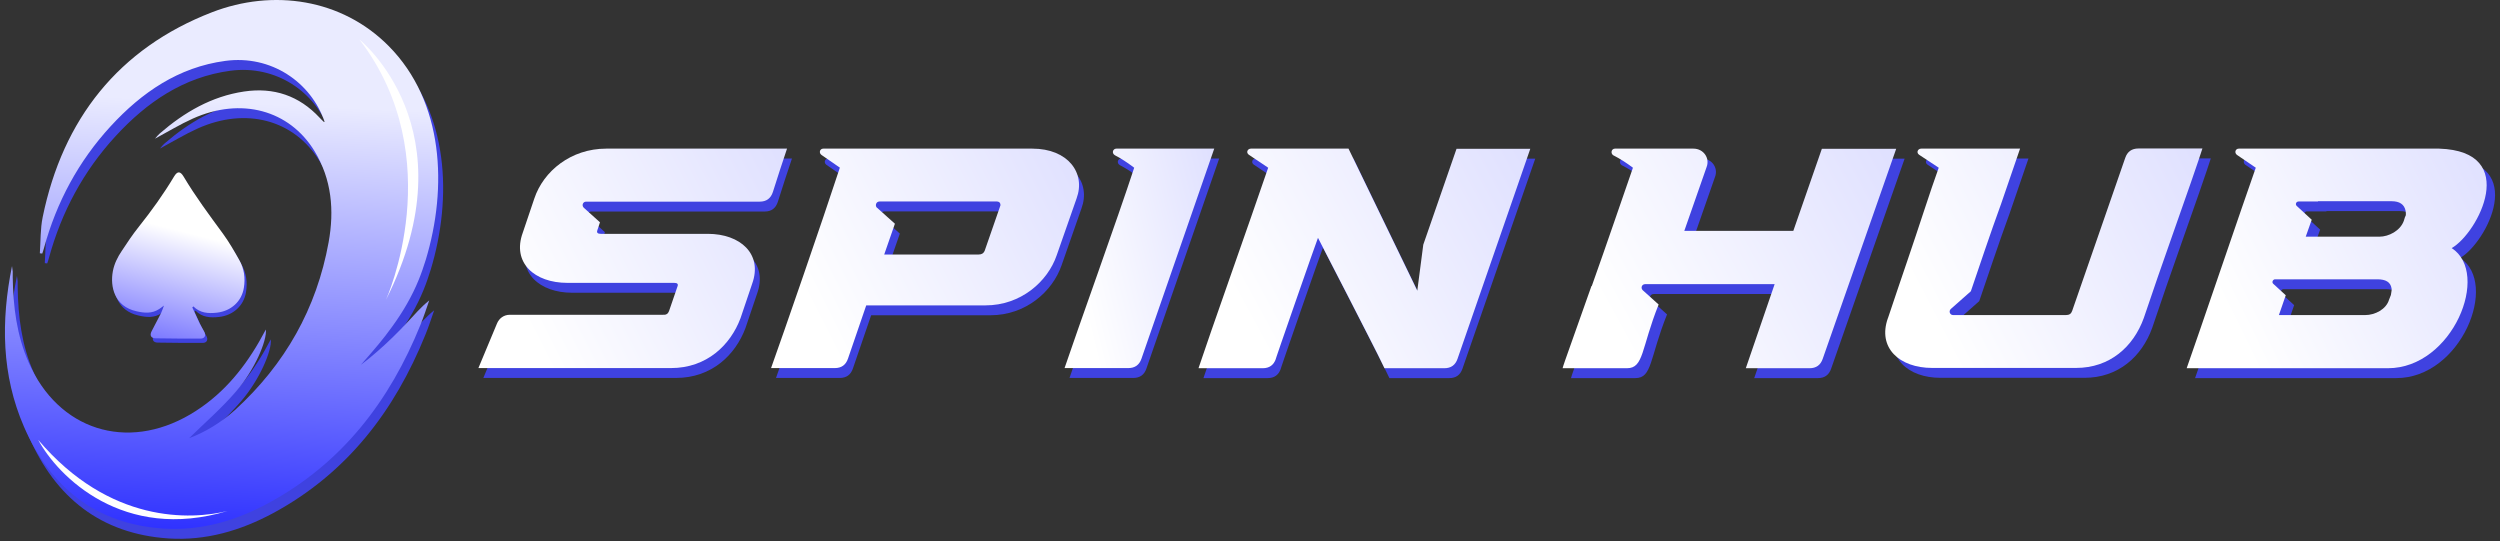 <svg xmlns="http://www.w3.org/2000/svg" width="425" height="92" viewBox="0 0 425 92" fill="none"><rect x="0" y="0" width="425" height="92" fill="#333333" stroke="none"/><path d="M33.044 52.962C33.48 53.883 33.893 54.828 34.329 55.748C34.572 56.233 34.863 56.669 35.105 57.153C35.421 57.783 35.154 58.292 34.45 58.292C31.904 58.292 29.357 58.292 26.834 58.243C26.058 58.243 25.767 57.759 26.13 57.056C26.664 56.015 27.222 54.973 27.756 53.931C27.925 53.568 28.047 53.18 28.241 52.672C27.877 52.938 27.683 53.108 27.44 53.253C26.203 54.077 24.893 53.956 23.559 53.641C19.823 52.817 19.047 49.474 19.557 46.809C19.799 45.549 20.357 44.435 21.061 43.393C21.982 41.988 22.904 40.607 23.947 39.299C26.13 36.562 28.168 33.727 29.963 30.724C30.521 29.803 31.006 29.803 31.564 30.724C33.577 34.115 35.93 37.264 38.259 40.438C39.302 41.867 40.175 43.393 41.048 44.944C41.873 46.397 42.092 47.996 41.825 49.643C41.461 51.969 39.642 53.616 37.24 53.883C35.76 54.052 34.378 53.956 33.238 52.817C33.189 52.865 33.141 52.914 33.092 52.962H33.044Z" fill="#3F42E0"></path><path d="M56.03 22.398C53.701 15.615 46.909 10.988 39.147 12.03C31.191 13.096 24.956 17.384 19.669 23.125C14.186 29.084 10.451 36.037 8.316 43.862C8.243 44.177 8.122 44.468 8.025 44.782C7.88 44.782 7.734 44.758 7.613 44.734C7.758 42.675 7.685 40.591 8.098 38.581C11.518 21.914 21.027 9.898 36.867 3.769C47.249 -0.252 58.941 1.468 66.897 9.486C76.333 18.983 76.915 33.615 73.228 45.824C72.865 46.987 72.476 48.15 72.016 49.264C70.875 52.074 69.323 54.715 67.528 57.186C65.927 59.414 64.69 60.844 62.191 63.702C63.04 63.072 64.229 62.103 64.932 61.474C66.752 59.899 68.474 58.203 70.123 56.435C71.288 55.199 72.379 53.891 73.811 52.752C73.325 54.133 72.889 55.514 72.331 56.871C67.091 69.855 58.989 80.442 46.448 87.225C40.918 90.204 34.999 91.949 28.644 91.537C17.122 90.762 9.408 84.56 4.92 74.24C1.087 65.422 0.99 56.241 2.883 46.914C2.931 47.229 2.98 47.52 3.004 47.835C3.004 48.174 3.004 48.513 3.004 48.828C3.077 53.818 3.683 58.688 5.721 63.315C10.742 74.773 22.361 78.48 33.18 72.132C38.274 69.129 41.961 64.841 44.872 59.802C45.26 59.124 45.624 58.445 46.036 57.694C46.254 59.608 44.095 64.623 40.966 68.232C38.419 71.188 35.436 73.756 32.986 76.178C35.581 75.209 38.395 73.562 40.845 71.333C49.286 63.605 54.672 54.133 56.709 42.844C57.679 37.466 57.243 32.185 54.308 27.364C50.014 20.363 41.815 18.159 33.616 21.841C31.457 22.81 29.396 24.07 27.188 25.257C27.479 24.918 27.722 24.603 28.013 24.361C32.161 20.775 36.794 18.062 42.325 17.238C47.37 16.488 51.688 17.941 55.181 21.696C55.399 21.938 55.642 22.156 55.884 22.398C55.909 22.398 55.981 22.398 56.054 22.398H56.03Z" fill="#3F42E0"></path><path d="M32.678 52.234C33.114 53.155 33.527 54.099 33.964 55.02C34.206 55.505 34.497 55.941 34.74 56.425C35.055 57.055 34.788 57.564 34.085 57.564C31.538 57.564 28.991 57.564 26.468 57.515C25.692 57.515 25.401 57.031 25.765 56.328C26.298 55.287 26.856 54.245 27.39 53.203C27.56 52.84 27.681 52.452 27.875 51.944C27.511 52.21 27.317 52.38 27.075 52.525C25.837 53.349 24.527 53.227 23.193 52.913C19.458 52.089 18.681 48.746 19.191 46.081C19.433 44.821 19.991 43.707 20.695 42.665C21.617 41.26 22.538 39.879 23.581 38.571C25.765 35.834 27.802 32.999 29.597 29.996C30.155 29.075 30.64 29.075 31.198 29.996C33.212 33.387 35.565 36.536 37.893 39.71C38.936 41.139 39.809 42.665 40.683 44.216C41.508 45.669 41.726 47.268 41.459 48.915C41.095 51.241 39.276 52.888 36.874 53.155C35.395 53.324 34.012 53.227 32.872 52.089C32.823 52.137 32.775 52.186 32.726 52.234H32.678Z" fill="url(#paint0_linear_335_270)"></path><path d="M55.19 20.718C52.861 13.935 46.069 9.308 38.307 10.35C30.351 11.416 24.116 15.704 18.828 21.445C13.346 27.404 9.611 34.357 7.476 42.182C7.403 42.497 7.282 42.787 7.185 43.102C7.039 43.102 6.894 43.078 6.773 43.054C6.918 40.995 6.845 38.911 7.258 36.901C10.678 20.234 20.187 8.218 36.027 2.089C46.409 -1.932 58.101 -0.212 66.057 7.806C75.493 17.302 76.075 31.934 72.388 44.144C72.024 45.307 71.636 46.469 71.175 47.584C70.035 50.394 68.483 53.035 66.688 55.505C65.087 57.734 63.85 59.163 61.351 62.022C62.2 61.392 63.389 60.423 64.092 59.793C65.912 58.219 67.634 56.523 69.283 54.755C70.448 53.519 71.539 52.211 72.97 51.072C72.485 52.453 72.049 53.834 71.491 55.191C66.251 68.175 58.149 78.761 45.608 85.544C40.078 88.524 34.159 90.268 27.804 89.857C16.281 89.081 8.568 82.88 4.08 72.56C0.247 63.742 0.15 54.561 2.042 45.234C2.091 45.549 2.139 45.84 2.164 46.155C2.164 46.494 2.164 46.833 2.164 47.148C2.237 52.138 2.843 57.007 4.881 61.634C9.902 73.093 21.521 76.799 32.34 70.452C37.434 67.448 41.121 63.161 44.032 58.122C44.42 57.443 44.784 56.765 45.196 56.014C45.414 57.928 43.255 62.943 40.126 66.552C37.579 69.507 34.596 72.075 32.146 74.498C34.741 73.529 37.555 71.882 40.005 69.653C48.446 61.925 53.831 52.453 55.869 41.164C56.839 35.786 56.403 30.505 53.468 25.684C49.174 18.683 40.975 16.479 32.776 20.161C30.617 21.13 28.555 22.39 26.348 23.577C26.639 23.238 26.882 22.923 27.173 22.68C31.321 19.095 35.954 16.382 41.485 15.558C46.53 14.807 50.848 16.261 54.341 20.016C54.559 20.258 54.802 20.476 55.044 20.718C55.069 20.718 55.141 20.718 55.214 20.718H55.19Z" fill="url(#paint1_linear_335_270)"></path><path d="M61.107 6.721C61.107 6.721 80.222 21.983 65.619 50.956C65.619 50.956 76.534 26.877 61.107 6.721Z" fill="white"></path><path d="M6.495 74.774C9.86 81.025 21.009 92.193 38.68 86.865C32.508 88.39 18.637 89.074 6.495 74.774Z" fill="white"></path><path d="M82.167 64.253L85.32 56.695C85.684 55.799 86.485 55.193 87.504 55.193H113.507C114.089 55.242 114.405 55.024 114.575 54.563L116.006 50.397C116.176 49.961 116.006 49.767 115.424 49.767H97.279C91.724 49.767 87.843 46.351 89.711 41.24L91.676 35.426C93.228 30.774 97.91 26.947 103.901 26.947H134.635C133.738 29.66 133.083 31.574 132.234 34.311C131.87 35.426 131.118 35.959 130.002 35.959H100.481C99.899 35.959 99.681 36.661 100.117 37.024L102.834 39.471L102.397 40.803C102.228 41.24 102.446 41.433 102.98 41.433H121.173C126.679 41.433 130.56 44.849 128.692 49.961L126.727 55.775C125.029 60.305 121.027 64.253 114.89 64.253H82.167Z" fill="#3F42E0"></path><path d="M143.634 30.193L140.481 28.013C139.995 27.649 140.214 26.947 140.796 26.947H176.333C182.421 26.947 185.453 31.113 183.852 35.426L180.481 45.067C178.928 49.597 174.344 53.594 168.376 53.594H148.097L144.992 62.654C144.628 63.72 143.877 64.253 142.761 64.253H131.918C134.052 58.294 140.626 39.302 143.61 30.193H143.634ZM149.941 37L152.973 39.713L151.154 44.946H167.212C167.746 44.946 168.061 44.728 168.231 44.316L170.899 36.637C170.899 36.637 170.948 36.54 170.899 36.37C170.85 36.104 170.632 35.934 170.317 35.934H150.353C149.771 35.934 149.553 36.637 149.917 37H149.941Z" fill="#3F42E0"></path><path d="M193.653 30.193C192.585 29.393 191.567 28.691 190.354 28.061C189.772 27.698 190.038 26.947 190.621 26.947H207.261L194.89 62.654C194.526 63.72 193.774 64.253 192.658 64.253H181.815C183.95 57.906 190.887 38.672 193.653 30.193Z" fill="#3F42E0"></path><path d="M204.593 64.253C206.242 59.239 213.447 38.938 216.43 30.193L213.18 28.013C212.598 27.649 212.913 26.947 213.495 26.947H230.087L241.779 51.099L242.798 43.275L248.45 26.971H260.991L248.62 62.679C248.256 63.745 247.504 64.278 246.388 64.278H236.2C235.084 61.879 232.246 56.453 229.699 51.438C228.195 48.459 226.594 45.479 224.896 42.112C224.678 42.596 217.328 63.696 217.74 62.679C217.376 63.745 216.624 64.278 215.508 64.278H204.617L204.593 64.253Z" fill="#3F42E0"></path><path d="M272.044 50.276C274.615 43.081 277.429 34.772 279.03 30.193C277.962 29.393 276.895 28.691 275.658 28.061C275.173 27.698 275.391 26.947 275.973 26.947H289.315C291.013 26.947 292.153 28.546 291.546 30.096L287.762 40.925H306.295L311.146 26.971H323.784L311.292 62.679C310.928 63.745 310.176 64.278 309.06 64.278H298.217L303.117 49.985H281.116C280.534 49.985 280.315 50.615 280.679 51.002L283.396 53.449C280.412 60.91 280.897 64.278 278.011 64.278H267.071C267.168 63.745 269.424 57.616 271.971 50.324L272.044 50.276Z" fill="#3F42E0"></path><path d="M322.376 55.775C323.492 52.359 324.608 49.21 325.675 46.012C327.543 40.586 329.581 34.118 331.012 30.193L327.713 28.013C327.131 27.65 327.446 26.947 328.028 26.947H344.839L341.637 36.274C339.769 41.385 337.731 47.514 336.47 51.196L333.098 54.176C332.662 54.539 332.88 55.242 333.462 55.242H352.625C353.207 55.242 353.523 55.024 353.692 54.539L362.716 28.522C363.08 27.456 363.832 26.923 364.948 26.923H375.839C375.403 28.352 372.856 35.717 370.454 42.475C369.023 46.521 367.519 50.857 365.87 55.751C364.099 60.644 360.096 64.23 354.347 64.23H329.896C324.341 64.23 320.557 60.814 322.376 55.751V55.775Z" fill="#3F42E0"></path><path d="M373.171 64.253C374.456 60.692 383.213 34.941 384.911 30.193L381.709 28.013C381.224 27.649 381.442 26.947 382.025 26.947H416.082C429.957 27.383 422.704 41.288 418.216 43.856C424.887 48.168 418.386 64.278 407.373 64.278H373.171V64.253ZM387.919 49.961L390.005 51.874L388.841 55.242H403.516C405.166 55.242 407.082 54.273 407.567 52.625L407.883 51.826C407.98 51.245 408.052 50.857 407.98 50.663C407.81 49.646 407.009 49.161 405.578 49.161H388.186C387.822 49.161 387.555 49.694 387.919 49.961ZM391.921 36.734L394.42 39.035L393.401 41.918H405.894C407.543 41.918 409.459 40.9 410.066 39.253L410.284 38.551C410.454 38.381 410.454 38.018 410.381 37.533C410.163 36.419 409.362 35.886 407.98 35.886H395.487V35.934H392.188C391.752 35.934 391.558 36.467 391.921 36.734Z" fill="#3F42E0"></path><path d="M81.327 62.573L84.481 55.015C84.844 54.119 85.645 53.513 86.664 53.513H112.667C113.25 53.562 113.565 53.343 113.735 52.883L115.166 48.717C115.336 48.28 115.166 48.087 114.584 48.087H96.439C90.885 48.087 87.003 44.671 88.871 39.559L90.836 33.745C92.388 29.094 97.07 25.267 103.062 25.267H133.795C132.898 27.98 132.243 29.894 131.394 32.631C131.03 33.745 130.278 34.278 129.162 34.278H99.641C99.059 34.278 98.841 34.981 99.278 35.344L101.994 37.791L101.558 39.123C101.388 39.559 101.606 39.753 102.14 39.753H120.333C125.839 39.753 129.72 43.169 127.852 48.28L125.888 54.094C124.19 58.624 120.187 62.573 114.05 62.573H81.327Z" fill="url(#paint2_linear_335_270)"></path><path d="M142.796 28.513L139.643 26.332C139.158 25.969 139.376 25.267 139.958 25.267H175.495C181.583 25.267 184.616 29.433 183.015 33.745L179.643 43.387C178.09 47.917 173.506 51.914 167.539 51.914H147.26L144.155 60.974C143.791 62.04 143.039 62.573 141.923 62.573H131.08C133.215 56.614 139.788 37.621 142.772 28.513H142.796ZM149.103 35.32L152.135 38.033L150.316 43.266H166.374C166.908 43.266 167.223 43.048 167.393 42.636L170.061 34.957C170.061 34.957 170.11 34.86 170.061 34.69C170.013 34.424 169.795 34.254 169.479 34.254H149.516C148.933 34.254 148.715 34.957 149.079 35.32H149.103Z" fill="url(#paint3_linear_335_270)"></path><path d="M192.813 28.513C191.746 27.713 190.727 27.011 189.514 26.381C188.932 26.018 189.199 25.267 189.781 25.267H206.421L194.05 60.974C193.686 62.04 192.934 62.573 191.818 62.573H180.975C183.11 56.226 190.048 36.992 192.813 28.513Z" fill="url(#paint4_linear_335_270)"></path><path d="M203.753 62.573C205.402 57.559 212.607 37.258 215.59 28.513L212.34 26.332C211.758 25.969 212.073 25.267 212.655 25.267H229.247L240.939 49.419L241.958 41.594L247.61 25.291H260.151L247.78 60.999C247.416 62.065 246.664 62.597 245.548 62.597H235.36C234.244 60.199 231.406 54.773 228.859 49.758C227.355 46.779 225.754 43.799 224.056 40.431C223.838 40.916 216.488 62.016 216.9 60.999C216.536 62.065 215.784 62.597 214.669 62.597H203.777L203.753 62.573Z" fill="url(#paint5_linear_335_270)"></path><path d="M270.614 48.595C273.185 41.401 275.999 33.091 277.6 28.513C276.533 27.713 275.466 27.011 274.228 26.381C273.743 26.018 273.962 25.267 274.544 25.267H287.885C289.583 25.267 290.723 26.866 290.117 28.416L286.333 39.245H304.865L309.717 25.291H322.355L309.862 60.999C309.498 62.065 308.746 62.597 307.631 62.597H296.788L301.688 48.305H279.686C279.104 48.305 278.886 48.934 279.25 49.322L281.966 51.769C278.983 59.23 279.468 62.597 276.581 62.597H265.641C265.738 62.065 267.994 55.936 270.541 48.644L270.614 48.595Z" fill="url(#paint6_linear_335_270)"></path><path d="M320.949 54.095C322.065 50.679 323.181 47.53 324.248 44.332C326.116 38.906 328.154 32.438 329.585 28.513L326.286 26.333C325.704 25.969 326.019 25.267 326.601 25.267H343.411L340.209 34.594C338.342 39.705 336.304 45.834 335.043 49.516L331.671 52.496C331.234 52.859 331.453 53.562 332.035 53.562H351.198C351.78 53.562 352.095 53.344 352.265 52.859L361.289 26.841C361.653 25.776 362.405 25.243 363.521 25.243H374.412C373.975 26.672 371.428 34.036 369.027 40.795C367.596 44.841 366.092 49.177 364.442 54.071C362.672 58.964 358.669 62.549 352.92 62.549H328.469C322.914 62.549 319.13 59.134 320.949 54.071V54.095Z" fill="url(#paint7_linear_335_270)"></path><path d="M371.743 62.573C373.029 59.012 381.786 33.261 383.484 28.513L380.282 26.332C379.797 25.969 380.015 25.267 380.597 25.267H414.654C428.529 25.703 421.277 39.608 416.789 42.176C423.46 46.488 416.959 62.597 405.946 62.597H371.743V62.573ZM386.492 48.28L388.578 50.194L387.414 53.562H402.089C403.739 53.562 405.655 52.593 406.14 50.945L406.455 50.146C406.552 49.564 406.625 49.177 406.552 48.983C406.383 47.965 405.582 47.481 404.151 47.481H386.759C386.395 47.481 386.128 48.014 386.492 48.28ZM390.494 35.053L392.993 37.355L391.974 40.238H404.466C406.116 40.238 408.032 39.22 408.639 37.573L408.857 36.87C409.027 36.701 409.027 36.337 408.954 35.853C408.736 34.739 407.935 34.206 406.552 34.206H394.06V34.254H390.761C390.324 34.254 390.13 34.787 390.494 35.053Z" fill="url(#paint8_linear_335_270)"></path><defs><linearGradient id="paint0_linear_335_270" x1="23.698" y1="63.819" x2="30.018" y2="39.068" gradientUnits="userSpaceOnUse"><stop stop-color="#4D4AFF"></stop><stop offset="1" stop-color="white"></stop></linearGradient><linearGradient id="paint1_linear_335_270" x1="40.346" y1="95.36" x2="43.94" y2="17.622" gradientUnits="userSpaceOnUse"><stop stop-color="#2326FF"></stop><stop offset="1" stop-color="#EAEBFF"></stop></linearGradient><linearGradient id="paint2_linear_335_270" x1="110.635" y1="96.863" x2="160.875" y2="71.478" gradientUnits="userSpaceOnUse"><stop stop-color="white"></stop><stop offset="1" stop-color="#DDDEFF"></stop></linearGradient><linearGradient id="paint3_linear_335_270" x1="160.326" y1="96.863" x2="210.504" y2="71.562" gradientUnits="userSpaceOnUse"><stop stop-color="white"></stop><stop offset="1" stop-color="#DDDEFF"></stop></linearGradient><linearGradient id="paint4_linear_335_270" x1="195.189" y1="96.863" x2="224.042" y2="89.793" gradientUnits="userSpaceOnUse"><stop stop-color="white"></stop><stop offset="1" stop-color="#DDDEFF"></stop></linearGradient><linearGradient id="paint5_linear_335_270" x1="235.256" y1="96.91" x2="287.62" y2="68.488" gradientUnits="userSpaceOnUse"><stop stop-color="white"></stop><stop offset="1" stop-color="#DDDEFF"></stop></linearGradient><linearGradient id="paint6_linear_335_270" x1="297.32" y1="96.91" x2="349.843" y2="68.242" gradientUnits="userSpaceOnUse"><stop stop-color="white"></stop><stop offset="1" stop-color="#DDDEFF"></stop></linearGradient><linearGradient id="paint7_linear_335_270" x1="350.609" y1="96.84" x2="401.659" y2="70.329" gradientUnits="userSpaceOnUse"><stop stop-color="white"></stop><stop offset="1" stop-color="#DDDEFF"></stop></linearGradient><linearGradient id="paint8_linear_335_270" x1="400.226" y1="96.91" x2="449.622" y2="72.669" gradientUnits="userSpaceOnUse"><stop stop-color="white"></stop><stop offset="1" stop-color="#DDDEFF"></stop></linearGradient></defs></svg>